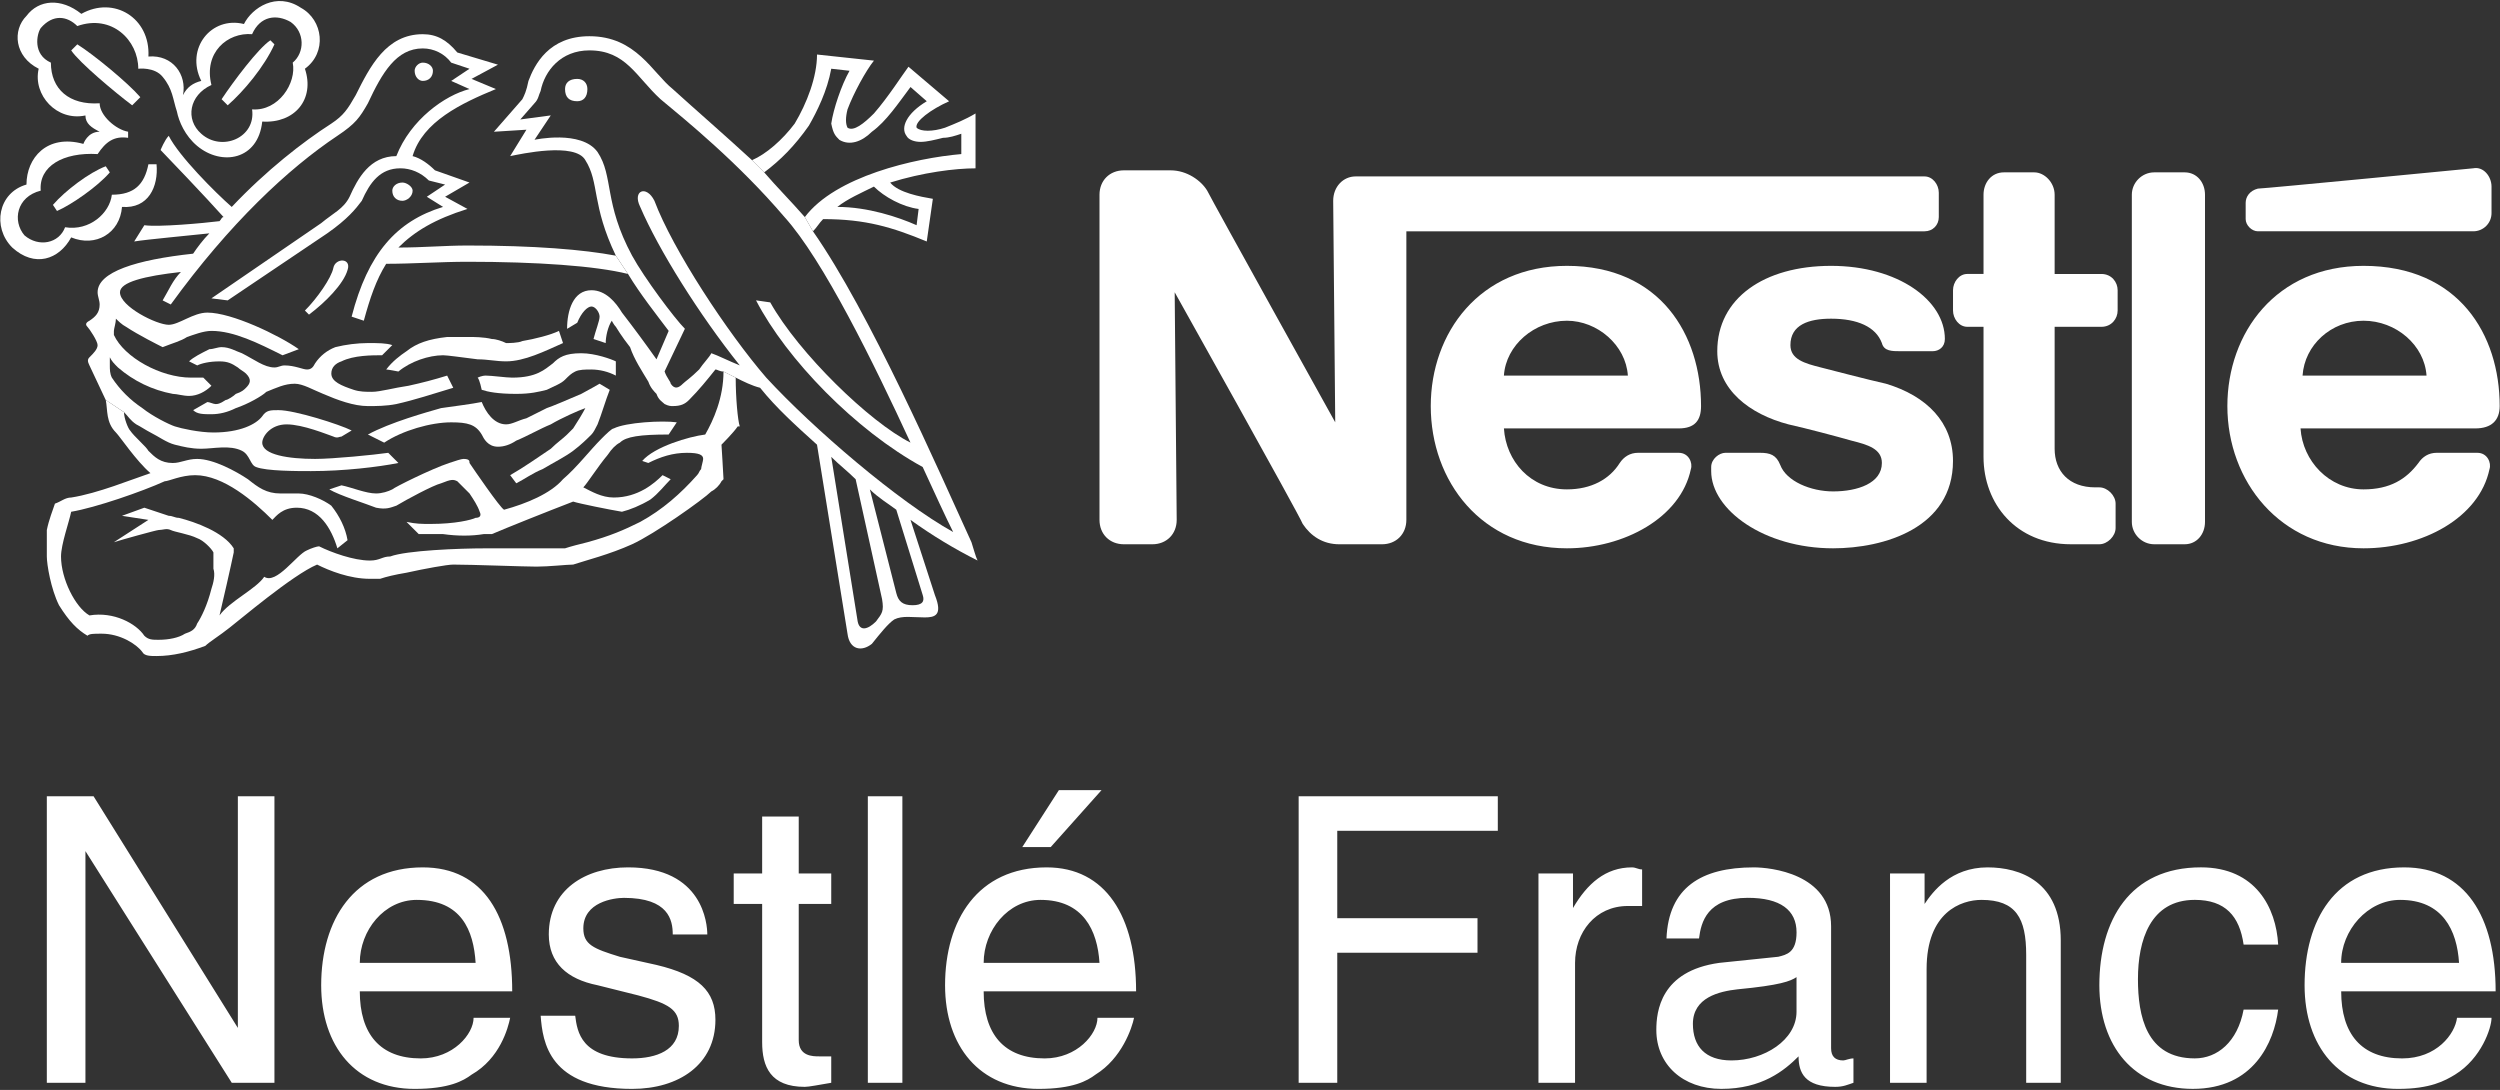 <svg width="2280" height="994" viewBox="0 0 2280 994" fill="none" xmlns="http://www.w3.org/2000/svg">
<rect x="0" y="0" width="2280" height="994" fill="#333333" stroke="none"/>
<path fill-rule="evenodd" clip-rule="evenodd" d="M2010.96 177.581C2010.96 166.466 2003.57 157.192 1992.44 157.192H1964.62C1953.5 157.192 1944.23 166.466 1944.23 177.581V475.976C1944.23 487.091 1953.5 496.365 1964.62 496.365H1992.44C2003.55 496.365 2010.96 487.091 2010.96 475.976V177.581ZM2048.05 184.999V199.824C2048.05 205.388 2053.6 210.939 2059.17 210.939H2255.61C2257.8 210.948 2259.97 210.522 2262 209.687C2264.03 208.851 2265.87 207.623 2267.42 206.072C2268.97 204.521 2270.19 202.679 2271.03 200.652C2271.86 198.624 2272.28 196.452 2272.27 194.26V170.162C2272.27 160.902 2264.88 151.628 2255.61 153.483C2255.61 153.483 2064.71 172.017 2059.17 172.017C2051.75 173.884 2048.05 179.448 2048.05 184.999ZM1888.64 496.365C1838.62 496.365 1808.97 459.297 1808.97 416.665V298.044H1794.12C1786.7 298.044 1781.15 290.625 1781.15 283.206V264.673C1781.15 257.254 1786.7 249.848 1794.12 249.848H1808.97V177.581C1808.97 166.466 1816.36 157.192 1827.49 157.192H1855.28C1864.56 157.192 1873.83 166.466 1873.83 177.581V249.861H1916.46C1925.73 249.861 1931.29 257.267 1931.29 264.686V283.219C1931.29 290.638 1925.73 298.057 1916.46 298.057H1873.83V409.26C1873.83 429.635 1886.8 444.473 1910.88 444.473H1914.61C1922 444.473 1929.43 451.878 1929.43 459.297V481.54C1929.43 488.946 1922.01 496.365 1914.61 496.365H1888.64ZM1551.35 370.337C1551.35 305.476 1514.27 242.455 1429.02 242.455C1349.32 242.455 1304.85 303.621 1304.85 370.337C1304.85 438.921 1351.17 500.061 1429.02 500.061C1480.92 500.061 1532.8 472.267 1542.08 427.793C1543.93 422.229 1540.22 412.956 1530.96 412.956H1493.91C1486.49 412.956 1480.94 416.665 1477.21 422.229C1467.94 437.054 1451.27 446.314 1429.03 446.314C1395.67 446.314 1373.43 420.375 1371.58 390.713H1530.96C1545.77 390.726 1551.35 383.307 1551.35 370.337ZM1371.56 342.543C1373.42 314.736 1399.36 292.506 1429.02 292.506C1456.81 292.506 1482.78 314.749 1484.62 342.543H1371.56ZM2279.71 370.337C2279.71 305.476 2242.65 242.455 2155.53 242.455C2075.83 242.455 2031.36 303.621 2031.36 370.337C2031.36 438.921 2079.54 500.061 2155.53 500.061C2209.29 500.061 2261.17 472.267 2270.43 427.793C2272.29 422.229 2268.58 412.956 2259.32 412.956H2222.26C2214.84 412.956 2209.29 416.665 2205.6 422.229C2194.48 437.054 2179.63 446.314 2155.55 446.314C2124.03 446.314 2099.94 420.375 2098.09 390.713H2257.47C2272.29 390.726 2279.71 383.307 2279.71 370.337ZM2099.93 342.543C2101.79 314.736 2125.87 292.506 2155.53 292.506C2185.19 292.506 2211.13 314.749 2212.99 342.543H2099.93Z" fill="white"/>
<path fill-rule="evenodd" clip-rule="evenodd" d="M1755.21 160.901H1236.26C1225.15 160.901 1215.87 170.161 1215.87 183.144L1217.73 385.161C1217.73 385.161 1106.52 184.998 1100.97 173.883C1095.41 164.623 1082.44 155.35 1067.61 155.35H1024.98C1012.01 155.35 1002.74 164.623 1002.74 177.593V474.133C1002.74 487.103 1012 496.377 1024.98 496.377H1050.92C1063.89 496.377 1073.15 487.103 1073.15 474.133L1071.32 266.552C1071.32 266.552 1184.37 468.569 1188.09 477.843C1195.48 488.958 1206.61 496.377 1221.45 496.377H1260.36C1273.33 496.377 1282.6 487.103 1282.6 474.133V210.951H1755.21C1762.6 210.951 1768.18 205.387 1768.18 197.981V175.738C1768.18 168.319 1762.61 160.901 1755.21 160.901Z" fill="white"/>
<path fill-rule="evenodd" clip-rule="evenodd" d="M1669.94 290.638C1694.03 290.638 1710.73 298.057 1716.27 312.881C1718.13 320.3 1725.55 320.3 1732.96 320.3H1762.6C1768.18 320.3 1773.72 316.59 1773.72 309.185C1773.72 273.972 1731.11 242.455 1669.93 242.455C1608.78 242.455 1566.15 272.104 1566.15 320.3C1566.15 355.513 1595.81 377.756 1631.02 387.016C1647.69 390.726 1675.51 398.131 1688.48 401.841C1703.3 405.55 1716.27 409.259 1716.27 422.229C1716.27 440.763 1694.03 448.169 1671.79 448.169C1651.42 448.169 1629.18 438.908 1623.6 424.071C1619.91 414.81 1614.33 412.956 1605.06 412.956H1573.57C1567.99 412.956 1560.6 418.52 1560.6 425.926V429.635C1560.6 464.848 1608.78 500.061 1671.77 500.061C1718.1 500.061 1781.13 481.54 1781.13 420.374C1781.13 385.162 1757.05 361.064 1719.98 349.949C1703.29 346.239 1668.08 336.979 1660.66 335.124C1645.83 331.415 1632.86 327.705 1632.86 314.736C1632.89 296.202 1649.56 290.638 1669.94 290.638ZM526.439 92.33C532.003 92.33 535.699 88.621 535.699 81.215C535.699 75.651 531.99 71.955 526.439 71.955C519.02 71.955 515.324 75.664 515.324 81.215C515.311 88.634 519.02 92.33 526.439 92.33ZM385.574 73.796C391.138 73.796 394.835 70.087 394.835 64.536C394.835 60.827 391.125 57.117 385.574 57.117C381.865 57.117 378.156 60.827 378.156 64.536C378.169 70.087 381.865 73.796 385.574 73.796ZM281.79 286.941L278.081 283.232C289.196 272.117 302.166 253.583 304.021 244.323C305.875 235.063 320.7 235.062 316.99 246.178C313.294 259.134 296.615 275.813 281.79 286.941ZM192.831 77.506C172.442 86.766 168.746 109.009 183.57 121.992C202.104 138.671 233.608 125.701 229.898 99.749C253.996 101.604 270.675 75.651 266.966 57.117C278.081 47.857 278.081 29.31 265.111 20.063C252.142 12.644 237.317 14.499 229.898 31.178C207.655 29.31 185.412 47.857 192.831 77.506L183.57 73.796C168.746 44.148 192.831 14.499 222.48 21.904C229.898 7.08 252.141 -7.745 274.372 7.08C294.76 18.195 298.469 47.857 278.081 62.681C287.341 90.475 268.821 112.719 239.159 110.864C235.449 146.077 202.091 151.641 179.848 133.107C168.733 123.834 163.169 110.864 161.314 101.591C157.605 90.475 157.605 81.202 148.344 70.087C140.939 60.827 126.101 62.681 126.101 62.681C126.101 36.742 102.016 12.644 70.5 23.759C61.227 14.499 48.257 12.644 37.142 25.614C33.432 31.178 29.723 49.699 46.402 57.117C46.402 81.215 63.081 96.04 90.888 94.185C90.888 105.3 105.713 118.27 116.828 120.124V125.688C103.858 123.834 96.452 129.398 89.034 140.513C57.53 138.658 35.287 151.628 37.142 173.871C14.899 179.435 11.202 201.678 22.317 214.648C35.287 225.763 53.821 222.067 59.372 207.242C81.615 210.952 100.149 194.273 102.004 177.58C122.392 177.58 131.652 168.32 135.362 149.786H142.767C144.622 170.162 135.362 190.563 111.264 188.696C109.409 212.793 87.166 225.763 64.923 216.503C53.808 236.891 31.565 244.31 11.176 225.763C-7.358 207.229 -1.794 175.726 24.146 168.307C24.146 144.209 42.68 121.979 76.038 131.24C76.038 131.24 79.747 120.124 90.875 120.124C83.457 116.415 77.906 112.706 77.906 105.3C51.966 110.864 29.723 86.766 35.274 62.668C13.031 51.553 11.189 27.455 24.159 14.486C35.274 -0.352 55.675 -2.193 74.196 12.631C103.845 -4.048 137.203 16.34 135.362 51.553C157.592 49.699 170.575 68.232 166.865 86.766C170.575 79.36 176.126 75.651 183.544 73.796L192.831 77.506Z" fill="white"/>
<path fill-rule="evenodd" clip-rule="evenodd" d="M246.577 36.742L250.286 40.439C241.026 60.827 222.479 83.07 207.655 96.053L202.091 90.489C213.219 73.797 235.462 44.148 246.577 36.742ZM96.452 151.641L100.161 157.205C89.046 170.175 64.948 186.854 51.978 192.418L48.269 186.854C59.384 173.884 81.627 157.205 96.452 151.641ZM127.968 88.634L120.55 96.053C105.725 84.925 72.367 57.131 64.948 46.003L70.512 40.439C85.337 49.712 116.84 75.651 127.968 88.634ZM96.452 364.786C98.306 374.047 96.452 385.162 105.712 394.435C109.422 398.145 124.246 420.375 137.216 431.503C120.537 437.067 89.033 450.037 64.935 453.746C59.371 453.746 55.675 457.455 50.111 459.31C48.256 464.874 44.547 474.135 42.705 483.395V507.493C42.705 514.898 46.414 537.142 53.82 551.979C63.081 566.803 70.499 574.222 79.76 579.786C81.614 577.919 85.324 577.919 92.73 577.919C109.409 577.919 124.246 587.192 129.797 594.598C131.652 598.307 137.216 598.307 142.767 598.307C157.591 598.307 172.416 594.598 187.253 589.034C190.962 585.337 200.223 579.773 209.496 572.355C216.902 566.791 266.952 524.172 289.195 514.899C300.311 520.463 318.844 527.881 337.378 527.881H346.639C352.203 526.014 359.608 524.172 370.736 522.304C387.416 518.608 407.804 514.899 413.368 514.899C430.047 514.899 478.23 516.766 489.345 516.766C500.46 516.766 517.152 514.899 522.703 514.899C533.818 511.202 556.061 505.638 576.45 496.365C596.838 487.091 641.312 455.588 648.73 448.182C652.44 446.327 656.149 442.618 657.991 438.922L659.845 437.067C659.845 435.212 657.991 405.563 657.991 405.563C657.991 405.563 669.106 394.448 672.815 388.884H674.67C672.815 383.32 670.961 362.945 670.961 344.398L659.832 338.834C659.832 362.932 650.572 383.32 643.153 396.29C628.329 398.145 596.812 407.405 585.697 420.388L591.248 422.242C602.363 416.678 613.491 412.969 626.461 412.969C637.576 412.969 641.286 414.824 641.286 418.533C641.286 420.388 639.431 425.952 639.431 427.807C637.576 429.661 637.576 431.516 635.722 433.371C620.897 450.05 604.218 464.874 583.83 476.002C569.005 483.408 556.022 488.972 535.647 494.536C528.228 496.391 520.822 498.232 515.258 500.087H442.978C418.893 500.087 370.697 501.955 355.873 507.506C348.454 507.506 346.6 511.215 337.339 511.215C322.515 511.215 302.126 503.796 290.998 498.232C289.144 498.232 283.593 500.087 279.883 501.942C270.623 505.651 252.089 533.445 240.974 526.027C233.555 537.142 209.47 548.27 200.197 561.252C202.052 553.834 211.312 513.057 213.167 503.783V500.074C203.906 485.25 177.954 475.989 163.129 472.28C159.42 472.28 157.565 470.425 153.869 470.425L131.626 463.02L111.237 470.425L135.335 474.135L103.819 494.523C109.383 492.655 142.741 483.395 144.596 483.395C148.305 483.395 152.014 481.54 155.724 483.395C159.433 485.25 172.403 487.104 179.808 490.814C185.372 492.668 192.778 500.074 194.633 503.783V518.621C196.488 524.185 194.633 531.591 192.778 537.155C189.069 551.992 183.518 563.107 179.808 568.671C177.954 574.235 174.244 576.077 168.693 577.932C163.129 581.641 153.856 583.496 144.596 583.496C139.044 583.496 135.335 583.496 131.626 579.799C124.22 568.684 103.819 557.556 81.588 561.265C68.619 553.847 55.649 527.907 55.649 507.506C55.649 496.391 63.055 476.002 64.909 466.729C87.153 463.019 129.771 448.195 150.173 438.922C153.882 438.922 164.997 433.358 177.967 433.358C203.919 433.358 231.713 457.442 248.393 474.135C252.102 470.425 257.666 463.02 270.636 463.02C291.011 463.02 302.139 481.553 307.69 500.074L316.964 492.668C315.109 481.553 309.545 470.425 302.126 461.165C294.721 455.601 281.738 450.05 272.477 450.05H255.798C242.829 450.05 235.41 444.486 226.149 437.08C215.021 429.661 194.633 418.546 179.808 418.546C170.548 418.546 164.984 422.255 157.565 422.255C146.45 422.255 140.886 416.692 135.335 411.14C133.467 407.431 122.365 398.171 118.656 392.607C116.788 390.739 113.092 381.492 113.092 375.927L96.452 364.786Z" fill="white"/>
<path fill-rule="evenodd" clip-rule="evenodd" d="M113.145 375.902C116.841 379.611 118.709 383.308 124.26 387.017C127.969 388.872 133.52 392.581 137.23 394.436C144.635 398.145 152.067 403.696 159.473 405.551C166.891 407.405 174.297 409.26 183.571 409.26C194.686 409.26 209.51 405.551 220.638 411.115C228.044 414.824 228.044 424.085 233.608 425.939C242.881 429.649 270.675 429.648 283.645 429.648C313.294 429.648 344.798 425.939 363.344 422.243L354.084 412.969C341.114 414.824 304.047 418.533 287.355 418.533C263.257 418.533 239.172 414.824 239.172 403.709C239.172 398.145 246.578 387.03 261.415 387.03C276.239 387.03 298.483 396.29 304.047 398.145C307.756 400 309.611 398.145 311.465 398.145L320.726 392.594C309.611 387.03 268.834 374.047 254.009 374.047C246.591 374.047 242.894 374.047 239.172 379.611C233.608 387.017 218.783 394.436 194.686 394.436C181.716 394.436 165.037 390.726 159.473 388.872C153.909 387.017 139.084 379.611 129.811 372.192C118.781 364.874 109.33 355.419 102.017 344.385C100.162 340.676 100.162 336.979 100.162 333.27V325.851C102.017 329.561 103.871 331.416 107.581 335.125C121.81 347.479 139.087 355.8 157.618 359.223C161.327 359.223 166.891 361.077 172.442 361.077C179.861 361.077 187.28 357.368 192.831 351.817L185.412 344.398H174.297C146.49 344.398 113.145 325.864 103.871 305.476V301.767C103.871 299.912 105.726 294.361 105.726 290.652C107.581 292.506 111.29 296.216 114.986 298.07C126.101 305.476 144.635 314.749 148.345 316.604C157.605 312.895 165.024 311.053 170.588 307.344C176.152 305.489 185.412 301.78 192.831 301.78C213.219 301.78 235.463 312.895 257.693 324.023L272.517 318.459C253.983 305.489 211.352 285.1 189.109 285.1C176.139 285.1 163.169 296.216 153.896 296.216C142.781 296.216 109.409 279.536 109.409 266.567C109.409 257.293 131.653 251.742 165.011 248.033C157.592 255.439 153.896 264.712 148.332 273.972L155.75 277.682C209.497 203.547 263.244 153.509 307.717 123.847C324.396 112.732 328.106 107.168 335.524 94.198C348.494 66.391 361.464 44.161 385.562 44.161C390.595 44.161 395.56 45.333 400.062 47.584C404.565 49.836 408.481 53.104 411.501 57.131L428.18 62.695L411.501 73.81L428.18 81.229C405.937 86.793 374.434 109.036 361.451 142.381C337.366 142.381 326.238 162.77 318.819 179.449C313.255 190.564 303.995 194.273 292.88 203.534L192.805 272.105L207.629 273.959L298.444 212.807C316.978 199.837 324.383 190.564 329.947 183.145C337.366 166.466 346.626 153.496 365.16 153.496C374.434 153.496 383.707 157.206 391.113 164.611L405.937 168.321L389.258 179.436L404.082 188.696C361.451 201.666 335.511 231.328 320.687 288.771L331.802 292.48C337.366 272.092 342.93 255.413 352.19 240.588C376.275 240.588 402.228 238.734 426.326 238.734C489.333 238.734 543.092 242.443 572.741 249.849L561.626 233.17C531.977 227.606 487.491 223.909 426.326 223.909C405.937 223.909 385.549 225.764 363.318 225.764C378.143 210.939 396.677 199.824 426.326 190.551L405.937 179.436L428.18 166.466L396.677 155.338C391.113 149.787 383.707 144.223 376.288 142.368C385.562 110.865 420.775 94.186 452.278 81.216L430.035 71.955L454.133 58.986L417.065 47.87C407.805 36.755 398.531 31.191 385.562 31.191C352.203 31.191 337.379 60.84 324.396 86.793C316.99 99.763 313.281 105.327 302.153 112.732C276.214 129.411 242.855 155.364 211.339 188.722C196.514 175.752 163.156 142.381 153.883 123.86C150.173 127.57 146.464 136.83 146.464 136.83C150.173 140.539 189.096 181.316 203.92 197.983C202.065 197.983 202.065 199.837 200.211 201.692C185.386 203.547 144.609 207.256 131.64 205.401L122.379 220.226C133.494 218.371 174.271 214.662 190.95 212.82C185.386 218.384 179.835 225.79 176.126 231.354C124.234 236.918 89.021 248.033 89.021 266.567C89.021 270.276 90.876 273.972 90.876 277.682C90.876 285.088 87.166 288.797 81.602 292.506C77.893 294.361 77.893 296.216 79.748 298.07C81.602 299.925 89.008 311.04 89.008 314.749C89.008 318.459 85.299 322.155 81.589 325.864C79.735 327.719 79.735 329.574 81.589 333.283L96.427 364.8L113.145 375.902ZM750.686 199.824C746.977 203.534 745.122 207.243 741.426 210.939L734.007 197.97C761.802 160.902 834.082 144.223 876.714 140.514V121.98C871.163 123.834 865.599 125.689 860.035 125.689C852.629 127.544 845.21 129.398 839.646 129.398C834.082 129.398 828.531 127.544 826.676 123.834C821.112 116.429 826.676 103.446 845.21 92.331L830.386 79.361C819.271 94.186 808.143 110.865 795.173 120.138C785.912 129.398 774.784 133.108 765.524 127.544C761.815 123.834 759.96 121.993 758.105 112.719C759.96 99.75 767.379 77.506 774.784 64.537L758.105 62.682C754.396 83.07 745.135 101.591 737.717 114.574C724.747 133.108 711.777 146.078 696.94 157.206L685.825 146.091C698.794 140.526 713.632 127.557 724.747 112.732C735.862 94.198 745.122 70.101 745.122 49.725L797.027 55.289C789.609 64.563 778.481 84.938 772.93 99.775C771.075 107.181 771.075 112.745 772.93 116.455C778.494 120.164 787.767 112.745 797.027 103.485C809.997 88.66 822.967 68.272 828.531 60.853L865.599 92.357C848.919 99.775 834.082 110.891 835.937 116.455C839.646 120.164 850.761 120.164 861.876 116.455C871.15 112.745 880.41 109.036 889.683 103.485V153.522C871.15 153.522 841.501 157.232 811.839 166.492C819.258 175.752 839.646 179.462 850.761 181.316L845.197 220.226C813.707 207.243 789.609 199.824 750.686 199.824L763.656 188.709C791.45 188.709 819.258 197.97 835.937 205.388L837.791 190.564C822.954 188.709 806.275 179.449 797.014 170.175C785.886 175.739 772.917 181.303 763.656 188.709L750.686 199.824Z" fill="white"/>
<path fill-rule="evenodd" clip-rule="evenodd" d="M598.721 327.706L609.836 301.767C598.721 286.942 583.896 268.408 572.768 249.875L561.653 233.196C539.41 186.855 546.816 166.479 533.846 146.091C524.585 129.412 474.535 140.527 465.275 142.381L480.099 118.296L450.45 120.151L476.39 90.489C478.245 86.78 480.099 83.084 481.954 73.81C487.518 58.986 500.488 33.033 537.555 33.033C580.174 33.033 595.011 66.391 613.532 81.216C633.921 99.75 661.715 123.848 685.813 146.078L696.928 157.193C708.043 170.163 721.013 183.132 733.995 197.97L741.414 210.939C793.306 285.075 856.313 429.636 885.975 494.51C887.83 500.061 889.684 507.48 891.526 511.19C870.189 500.478 849.74 488.083 830.374 474.122L817.404 464.862C809.998 459.298 800.725 453.746 793.319 446.328L780.349 437.067C772.931 429.649 765.512 424.098 758.106 416.679L782.204 566.791C784.059 576.064 791.464 574.21 798.883 566.791C804.447 559.385 806.289 557.531 804.447 546.415L780.349 437.067L793.319 446.328L817.417 540.851C819.271 548.257 822.981 551.966 832.254 551.966C841.515 551.966 843.369 548.257 841.515 542.693L817.404 464.862L830.374 474.122L852.617 542.693C860.022 561.24 852.617 563.082 843.356 563.082C832.241 563.082 822.968 561.227 815.549 564.936C809.985 568.646 802.579 577.906 795.161 587.179C785.9 594.585 774.772 592.743 772.918 577.906L745.11 405.551C726.577 388.872 708.056 372.193 693.218 353.659C685.813 351.804 678.394 348.108 670.988 344.398L659.86 338.834C656.164 338.834 654.309 336.98 652.454 336.98C645.036 346.24 637.63 355.513 628.37 364.787C624.66 368.496 620.951 370.338 613.532 370.338C611.677 370.338 609.823 370.338 606.126 368.483C604.272 366.629 600.562 364.774 598.721 359.223C596.853 357.355 593.157 353.659 591.302 348.108C585.751 338.834 578.332 327.719 574.623 316.591C567.217 307.331 561.653 298.057 561.653 298.057C559.798 296.203 557.944 292.493 557.944 292.493C554.247 298.057 552.393 307.318 552.393 312.882L541.278 309.173C543.132 301.754 546.829 292.493 546.829 288.784C546.829 285.075 543.132 279.524 539.423 279.524C535.713 279.524 530.149 285.075 526.453 294.348L517.18 299.899C517.18 283.22 522.744 264.686 539.423 264.686C552.393 264.686 561.666 275.801 567.23 285.075C578.033 299.057 588.532 313.271 598.721 327.706L606.126 338.821C607.981 344.385 611.69 348.095 611.69 349.936C615.4 355.501 619.096 353.646 622.805 349.936C624.66 348.082 630.211 344.372 637.63 336.967C641.339 331.403 646.89 325.839 648.745 322.129C654.309 323.984 665.424 329.548 674.685 333.244C637.617 286.916 600.549 227.606 583.87 188.683C576.452 173.859 589.434 168.295 596.84 183.119C613.519 227.606 663.569 303.595 698.782 344.359C741.414 390.687 819.246 457.417 869.283 485.211C861.864 470.374 852.604 449.998 841.476 425.9C780.323 392.542 717.303 327.667 689.496 273.921L702.466 275.775C728.405 322.103 793.28 385.123 830.348 403.657C796.989 331.377 750.649 236.853 715.436 197.931C672.804 147.893 624.621 108.971 602.378 90.437C580.135 70.049 570.875 45.951 537.516 45.951C511.564 45.951 496.739 64.498 493.03 83.019C491.175 86.728 491.175 90.424 487.466 94.134L474.496 108.958L502.303 105.249L487.479 127.479C487.479 127.479 530.098 118.219 544.935 138.594C559.76 160.837 550.499 184.935 576.439 233.118C587.554 253.506 615.361 290.574 624.621 299.834L606.087 338.757L598.721 327.706ZM179.862 333.27L172.443 329.561C176.153 325.852 183.571 322.142 190.977 318.446C194.686 318.446 198.396 316.591 202.092 316.591C209.511 316.591 215.062 320.301 220.626 322.155C231.741 327.719 241.015 335.125 250.275 335.125C253.984 335.125 255.839 333.27 259.535 333.27C268.809 333.27 276.214 336.98 279.924 336.98C283.633 336.98 285.488 335.125 287.342 331.416C291.817 324.654 298.299 319.465 305.876 316.578C315.582 314.196 325.532 312.951 335.525 312.869C344.786 312.869 352.204 312.869 357.768 314.724L348.495 323.984C339.235 323.984 322.555 323.984 311.44 329.548C305.876 331.403 302.167 335.112 302.167 340.663C302.167 348.082 311.44 351.791 322.555 355.501C328.119 357.355 333.671 357.355 339.235 357.355C346.64 357.355 359.61 353.646 372.593 351.804C384.462 349.242 396.211 346.152 407.806 342.544L413.37 353.659C394.836 359.223 378.157 364.787 361.478 368.496C352.217 370.351 342.944 370.351 335.538 370.351C322.568 370.351 307.731 364.8 294.761 359.236C285.488 355.526 276.227 349.962 268.822 349.962C259.548 349.962 252.143 353.672 242.882 357.368C239.173 361.077 226.203 368.496 215.075 372.206C207.669 375.915 200.251 377.77 192.845 377.77C185.426 377.77 179.875 377.77 176.166 374.06L189.135 366.655C190.99 366.655 194.699 368.509 196.554 368.509C198.409 368.509 200.264 368.509 205.815 364.8C207.669 364.8 213.233 361.09 215.075 359.236C220.639 357.368 222.494 355.526 224.348 353.672C228.058 349.962 229.912 346.266 224.348 340.702C222.494 338.847 218.784 337.006 216.93 335.151C211.366 331.442 207.669 329.587 200.251 329.587C190.977 329.561 183.571 331.416 179.862 333.27Z" fill="white"/>
<path fill-rule="evenodd" clip-rule="evenodd" d="M363.344 338.833C363.344 338.833 354.084 336.979 352.229 336.979C357.793 329.56 365.199 324.009 370.763 320.299C380.023 312.881 391.151 309.184 407.831 307.33H428.219C431.928 307.33 441.189 307.33 448.608 309.184C452.317 309.184 457.868 311.039 461.577 312.894C463.432 312.894 472.692 312.894 476.415 311.039C487.53 309.184 502.354 305.475 509.773 301.766L513.482 312.881C496.803 320.299 478.269 329.56 461.59 329.56C452.33 329.56 444.911 327.705 435.651 327.705C420.813 325.85 407.844 323.996 404.134 323.996C391.138 324.009 374.459 329.56 363.344 338.833ZM350.374 403.695L335.537 396.276C355.926 385.161 389.284 375.901 402.267 372.191C415.236 370.337 430.061 368.482 439.334 366.627C443.043 375.901 450.449 387.016 461.564 387.016C467.128 387.016 472.679 383.307 480.098 381.465L498.632 372.191C504.196 370.337 517.166 364.786 530.135 359.222C533.845 357.354 546.815 349.948 546.815 349.948L556.088 355.512C552.379 364.786 548.682 377.756 544.973 387.016C543.118 390.725 541.263 394.435 539.409 396.276C535.699 399.986 530.135 405.55 522.73 411.114C515.324 416.678 504.196 422.229 494.923 427.793C485.662 431.502 478.243 437.053 470.838 440.763L465.274 433.357C478.243 425.938 491.213 416.678 502.341 409.272C507.905 403.708 513.456 399.999 517.166 396.289L522.73 390.725C526.439 385.161 532.003 375.901 533.845 372.191C528.281 374.046 511.602 381.465 502.341 387.016C493.081 390.725 480.098 398.131 470.838 401.84C465.274 405.55 459.723 407.404 454.159 407.404C444.885 407.404 441.189 399.999 439.334 396.289C433.77 387.029 426.364 385.174 411.527 385.174C392.993 385.161 367.054 392.58 350.374 403.695ZM439.321 355.512C439.321 355.512 437.466 346.252 435.612 344.397C435.612 344.397 439.321 342.543 443.018 342.543C448.582 342.543 461.551 344.397 467.115 344.397C489.346 344.397 496.764 336.992 504.183 331.428C509.747 325.863 515.298 322.154 530.122 322.154C543.105 322.154 557.93 327.718 561.639 329.573V342.543C554.764 338.967 547.144 337.061 539.396 336.979C533.832 336.979 528.281 336.979 524.571 338.833C520.862 340.688 519.007 342.543 515.311 346.252C511.602 349.961 506.038 351.816 498.632 355.512C491.213 357.367 483.807 359.222 470.825 359.222C454.159 359.222 444.885 357.354 439.321 355.512Z" fill="white"/>
<path fill-rule="evenodd" clip-rule="evenodd" d="M300.323 446.327L311.439 442.618C320.699 444.472 333.682 450.037 342.942 450.037C348.493 450.037 354.057 448.182 357.767 446.327C359.621 444.473 392.98 427.793 409.659 422.242C415.223 420.388 420.774 418.533 422.628 418.533C428.192 418.533 428.192 420.388 428.192 422.242C431.902 427.806 456 463.019 459.696 464.874C480.084 459.31 502.328 450.05 513.443 437.067C526.412 425.952 537.541 411.127 548.656 399.999C552.365 396.29 557.916 390.726 559.771 390.726C570.886 385.162 604.257 383.32 617.227 385.162L609.808 396.277C583.869 396.277 570.886 398.131 565.335 403.696C561.625 405.55 557.916 409.26 554.22 414.811C544.946 425.926 535.686 440.75 531.976 444.473C539.382 448.182 548.656 453.733 559.771 453.733C582.014 453.733 596.838 440.763 604.257 433.344L611.676 437.054C606.112 442.618 600.561 450.024 593.142 455.588C583.881 461.152 574.608 464.861 567.202 466.716C556.087 464.861 528.28 459.297 522.716 457.442C498.631 466.716 461.551 481.54 448.581 487.091H441.175C430.047 488.946 417.077 488.946 404.108 487.091H381.864L370.749 475.976C380.01 477.831 383.719 477.831 392.979 477.831C415.223 477.831 430.047 474.121 433.756 472.267C437.466 472.267 439.32 470.412 437.466 466.716C435.611 461.152 431.902 455.588 428.205 450.037L417.09 438.921C413.381 437.067 411.526 437.067 402.266 440.776C394.847 442.631 370.762 455.601 361.489 461.165C355.938 463.019 352.229 464.874 342.955 463.019C333.682 459.297 309.597 451.878 300.323 446.327ZM367.053 183.145C370.762 183.145 376.313 179.435 376.313 173.884C376.313 170.175 370.762 166.479 367.053 166.479C361.489 166.479 357.78 170.175 357.78 173.884C357.78 179.448 361.489 183.145 367.053 183.145ZM216.928 726.189H250.286V987.504H211.364L77.918 776.226V987.504H42.705V726.189H85.337L216.928 937.466V726.189ZM465.273 928.193C463.418 937.466 456.013 965.26 430.06 980.085C422.654 985.649 409.672 993.068 378.168 993.068C324.421 993.068 292.918 954.145 292.918 898.544C292.918 839.246 322.58 791.051 385.587 791.051C441.188 791.051 467.141 835.537 467.141 904.108H328.131C328.131 943.03 346.664 965.273 383.732 965.273C413.381 965.273 431.915 943.03 431.915 928.206H465.273V928.193ZM433.769 878.155C431.915 848.507 420.8 820.699 380.023 820.699C350.374 820.699 328.131 848.507 328.131 878.155H433.769ZM613.543 852.216C613.543 839.246 609.834 818.858 569.07 818.858C559.797 818.858 532.002 822.567 532.002 846.665C532.002 861.489 541.263 865.199 565.361 872.604L598.719 880.023C637.628 889.297 652.466 904.108 652.466 930.047C652.466 970.837 619.107 993.068 576.476 993.068C500.486 993.068 494.922 950.436 493.08 926.338H524.584C526.438 941.176 530.135 965.26 576.476 965.26C598.719 965.26 619.107 957.855 619.107 935.612C619.107 920.774 609.847 915.223 582.053 907.804L544.985 898.531C517.178 892.967 500.499 878.143 500.499 852.203C500.499 811.426 533.857 791.038 572.779 791.038C641.351 791.038 645.06 842.93 645.06 852.203L613.543 852.216ZM728.443 824.409V948.581C728.443 963.406 741.412 963.406 746.976 963.406H758.091V987.504C746.976 989.358 737.703 991.213 734.006 991.213C702.503 991.213 695.084 972.666 695.084 950.423V824.396H669.145V796.589H695.084V744.697H728.443V796.589H758.091V824.396L728.443 824.409ZM791.463 726.189H822.966V987.504H791.463V726.189ZM1034.26 928.193C1032.4 937.466 1023.14 965.26 999.044 980.085C991.625 985.649 978.655 993.068 947.152 993.068C893.405 993.068 861.901 954.145 861.901 898.544C861.901 839.246 891.55 791.051 954.57 791.051C1008.32 791.051 1036.12 835.537 1036.12 904.108H897.101C897.101 943.03 915.635 965.273 952.703 965.273C982.364 965.273 1000.89 943.03 1000.89 928.206H1034.26V928.193ZM1002.74 878.155C1000.89 848.507 987.903 820.699 948.993 820.699C919.331 820.699 897.101 848.507 897.101 878.155H1002.74ZM958.267 772.517H932.327L965.685 720.625H1004.59L958.267 772.517ZM1219.58 987.504H1184.37V726.189H1366V757.692H1219.58V837.379H1347.48V868.895H1219.58V987.504ZM1436.44 987.504H1403.08V796.602H1434.57V828.118C1447.56 805.875 1464.23 791.051 1488.33 791.051C1492.02 791.051 1493.9 792.905 1497.6 792.905V826.263H1484.63C1454.97 826.263 1436.45 850.348 1436.45 878.155L1436.44 987.504ZM1519.83 855.925C1521.69 809.584 1551.35 791.051 1599.53 791.051C1614.36 791.051 1669.96 796.615 1669.96 844.81V956C1669.96 963.406 1673.65 967.115 1681.07 967.115C1682.93 967.115 1686.65 965.26 1690.35 965.26V987.504C1684.77 989.358 1681.07 991.213 1673.65 991.213C1645.86 991.213 1640.29 978.23 1640.29 963.393C1627.32 976.375 1606.96 993.055 1569.87 993.055C1534.66 993.055 1510.57 970.811 1510.57 939.295C1510.57 922.616 1514.27 885.548 1568.03 878.13L1621.79 872.565C1629.21 870.711 1638.45 868.869 1638.45 850.322C1638.45 829.947 1623.63 818.819 1593.99 818.819C1556.91 818.819 1551.36 841.062 1549.51 855.886H1519.83V855.925ZM1638.44 891.138C1632.89 894.835 1623.62 898.544 1584.71 902.253C1568.01 904.108 1543.92 909.659 1543.92 933.757C1543.92 954.145 1555.03 967.115 1579.13 967.115C1608.79 967.115 1638.43 948.581 1638.43 922.629V891.138H1638.44ZM1847.88 987.504V870.737C1847.88 837.379 1838.6 820.699 1807.09 820.699C1788.56 820.699 1757.06 831.815 1757.06 883.707V987.504H1723.7V796.602H1755.22V824.409C1762.61 813.294 1779.3 791.051 1812.68 791.051C1842.31 791.051 1879.41 804.02 1879.41 857.78V987.504H1847.88ZM2046.17 861.463C2042.47 835.524 2029.5 820.686 2001.68 820.686C1960.92 820.686 1949.81 857.754 1949.81 892.967C1949.81 926.325 1957.22 965.247 2001.68 965.247C2022.07 965.247 2040.62 950.41 2046.17 920.761H2077.69C2073.99 950.41 2055.44 993.042 1999.84 993.042C1946.11 993.042 1914.61 954.119 1914.61 898.518C1914.61 839.22 1942.4 791.025 2007.27 791.025C2057.3 791.025 2075.85 828.092 2077.7 861.45L2046.17 861.463ZM2272.29 928.193C2272.29 937.466 2263.04 965.26 2238.95 980.085C2229.68 985.649 2216.68 993.068 2187.05 993.068C2133.29 993.068 2101.78 954.145 2101.78 898.544C2101.78 839.246 2129.6 791.051 2192.6 791.051C2248.2 791.051 2276.02 835.537 2276.02 904.108H2135.16C2135.16 943.03 2153.7 965.273 2190.76 965.273C2222.27 965.273 2238.97 943.03 2240.81 928.206H2272.29V928.193ZM2242.65 878.155C2240.79 848.507 2227.8 820.699 2188.89 820.699C2159.23 820.699 2135.13 848.507 2135.13 878.155H2242.65Z" fill="white"/>
</svg>
